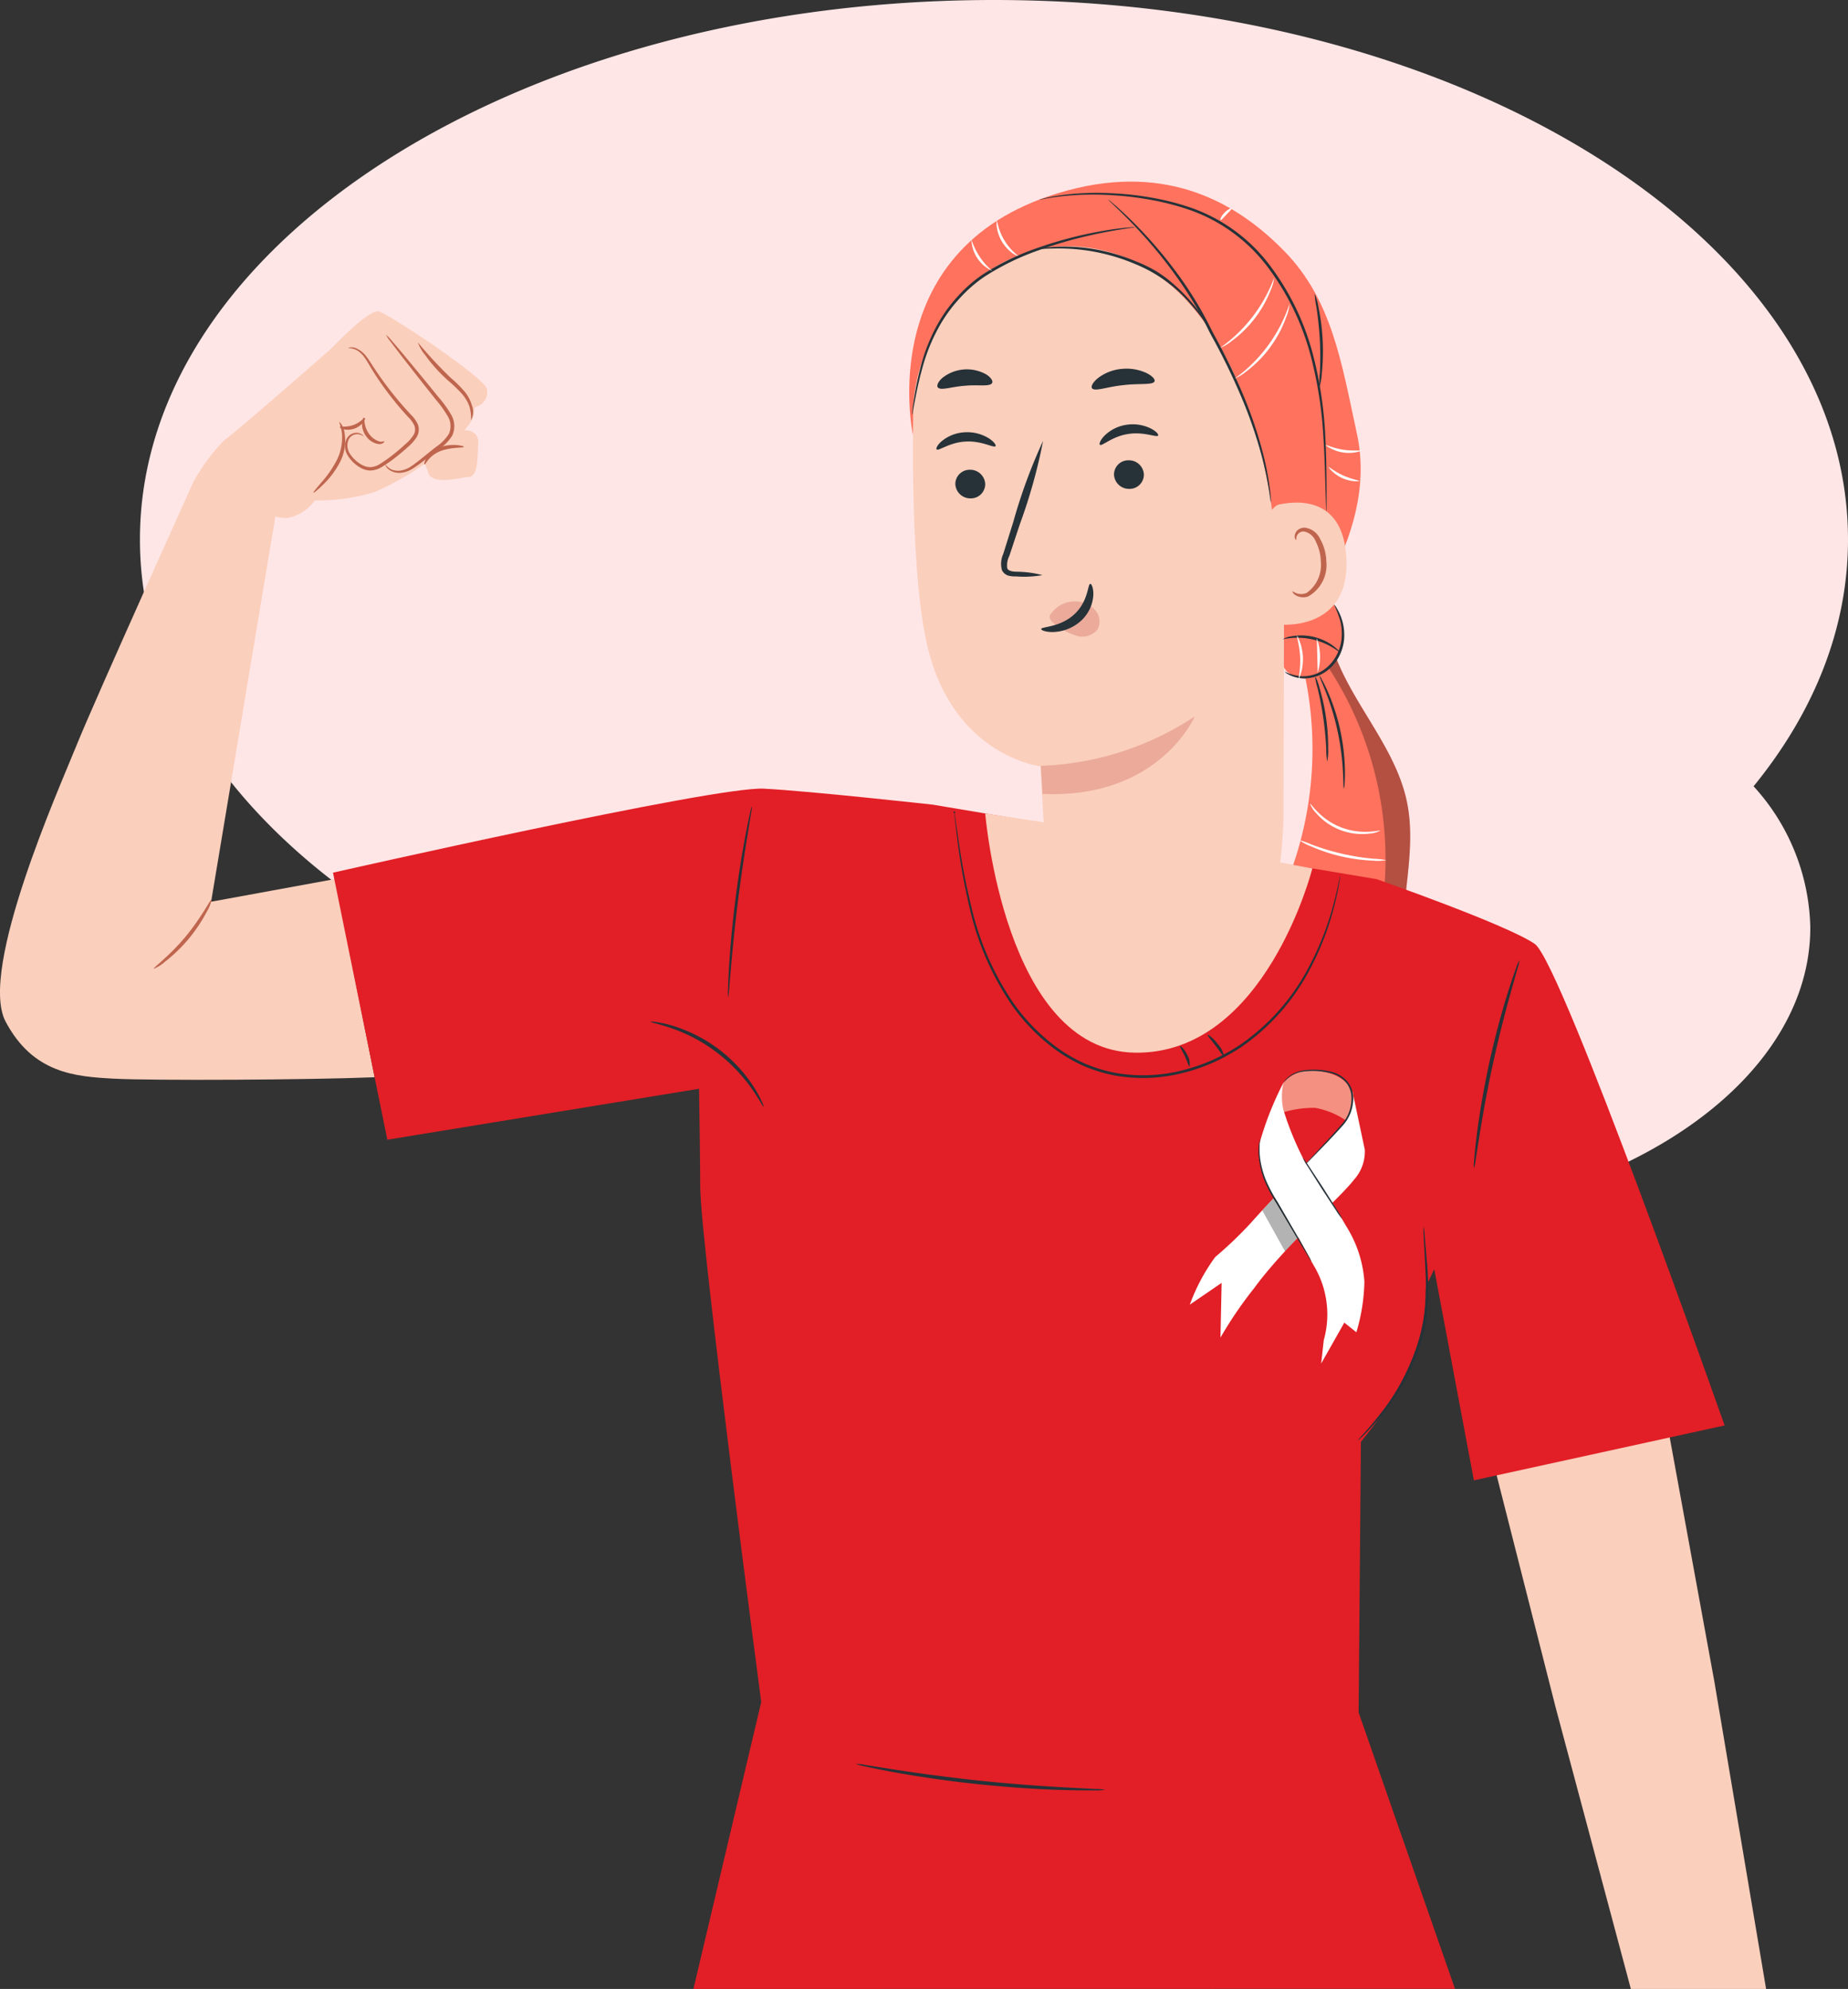<svg xmlns="http://www.w3.org/2000/svg" width="132.307" height="142.36" viewBox="0 0 132.307 142.36">
  <rect x="0" y="0" width="132.307" height="142.36" fill="#333333" stroke="none"/>
  <g id="ican-cancer-insurance" transform="translate(-172 -3284)">
    <path id="Fill_1" data-name="Fill 1" d="M122.288,38.612C122.288,17.287,94.913,0,61.144,0S0,17.287,0,38.612c0,20.474,25.234,37.226,57.133,38.53,5.835,6.243,16.6,10.432,28.91,10.432,18.527,0,33.546-9.485,33.546-21.184a15.437,15.437,0,0,0-4.061-10.112c4.321-5.294,6.76-11.3,6.76-17.666" transform="translate(182.019 3284)" fill="#ffe6e6"/>
    <g id="Group_5217" data-name="Group 5217" transform="translate(125.687 3177.117)">
      <g id="Group_5083" data-name="Group 5083" transform="translate(111.408 119.881)">
        <g id="Group_4957" data-name="Group 4957" transform="translate(28.652 31.616)">
          <g id="Group_4956" data-name="Group 4956">
            <path id="Path_21085" data-name="Path 21085" d="M299.693,224.276c.193-2.825.837-5.686.255-8.457-.964-4.59-5.12-8.1-5.72-12.754l-1.257,3.348a41.229,41.229,0,0,1,2.225,12.352c0,3.432-.655,6.834-.728,10.265s.511,7.048,2.652,9.73q.546-2.5,1.093-5l3.966,3.662A26.629,26.629,0,0,1,299.693,224.276Z" transform="translate(-292.971 -203.065)" fill="#ff725e"/>
          </g>
        </g>
        <g id="Group_4960" data-name="Group 4960" transform="translate(28.652 31.616)" opacity="0.3">
          <g id="Group_4959" data-name="Group 4959">
            <g id="Group_4958" data-name="Group 4958">
              <path id="Path_21086" data-name="Path 21086" d="M299.693,224.276c.193-2.825.837-5.686.255-8.457-.964-4.59-5.12-8.1-5.72-12.754l-1.257,3.348a41.229,41.229,0,0,1,2.225,12.352c0,3.432-.655,6.834-.728,10.265s.511,7.048,2.652,9.73q.546-2.5,1.093-5l3.966,3.662A26.629,26.629,0,0,1,299.693,224.276Z" transform="translate(-292.971 -203.065)"/>
            </g>
          </g>
        </g>
        <g id="Group_4962" data-name="Group 4962" transform="translate(24.809 33.305)">
          <g id="Group_4961" data-name="Group 4961">
            <path id="Path_21087" data-name="Path 21087" d="M291.539,232.5c-.132-3.071.521-6.121.605-9.194a25.063,25.063,0,0,0-5.126-15.8l-.754,1.538a25.643,25.643,0,0,1-.438,13.181c-.935,3.081-2.46,6.01-2.858,9.205-.5,4.029.834,8.035,2.15,11.876.33.96.944,2.118,1.955,2.02a2.287,2.287,0,0,0,.93-.387l7.349-4.434C292.774,238.836,291.67,235.57,291.539,232.5Z" transform="translate(-282.859 -207.509)" fill="#ff725e"/>
          </g>
        </g>
        <g id="Group_4965" data-name="Group 4965" transform="translate(29.041 35.363)">
          <g id="Group_4964" data-name="Group 4964">
            <g id="Group_4963" data-name="Group 4963">
              <path id="Path_21088" data-name="Path 21088" d="M294.874,219.074a5.341,5.341,0,0,1-.066-.913c-.028-.562-.085-1.337-.206-2.185s-.283-1.609-.413-2.157a5.314,5.314,0,0,1-.192-.895,3.51,3.51,0,0,1,.326.859,14.96,14.96,0,0,1,.624,4.375A3.5,3.5,0,0,1,294.874,219.074Z" transform="translate(-293.993 -212.925)" fill="#263238"/>
            </g>
          </g>
        </g>
        <g id="Group_4968" data-name="Group 4968" transform="translate(29.367 35.368)">
          <g id="Group_4967" data-name="Group 4967">
            <g id="Group_4966" data-name="Group 4966">
              <path id="Path_21089" data-name="Path 21089" d="M296.6,221.02c-.032,0-.024-.469-.065-1.222a18.178,18.178,0,0,0-1.238-5.721c-.274-.7-.474-1.125-.446-1.139a1.066,1.066,0,0,1,.179.279c.105.185.242.46.4.807a14.8,14.8,0,0,1,1.249,5.77c0,.38-.008.687-.027.9A1.066,1.066,0,0,1,296.6,221.02Z" transform="translate(-294.85 -212.938)" fill="#263238"/>
            </g>
          </g>
        </g>
        <g id="Group_4970" data-name="Group 4970" transform="translate(26.023 29.42)">
          <g id="Group_4969" data-name="Group 4969">
            <path id="Path_21090" data-name="Path 21090" d="M290.526,198.284a2.264,2.264,0,0,0-1.9-.993,2.566,2.566,0,0,0-2.053,1.55,7.162,7.162,0,0,0-.526,2.633l1.009,1.453a2.219,2.219,0,0,0,2.753.076,3.376,3.376,0,0,0,1.267-2.6A3.41,3.41,0,0,0,290.526,198.284Z" transform="translate(-286.052 -197.289)" fill="#ff725e"/>
          </g>
        </g>
        <g id="Group_4972" data-name="Group 4972" transform="translate(0 0)">
          <g id="Group_4971" data-name="Group 4971">
            <path id="Path_21091" data-name="Path 21091" d="M217.852,137.994s-3-13.672,11.048-17.474c7.237-1.959,12.195.9,15.572,4.373s4.06,7.916,5.178,13.1c1.646,7.638-5.178,14.954-5.178,14.954Z" transform="translate(-217.584 -119.881)" fill="#ff725e"/>
          </g>
        </g>
        <g id="Group_4976" data-name="Group 4976" transform="translate(0.268 4.225)">
          <g id="Group_4975" data-name="Group 4975">
            <g id="Group_4974" data-name="Group 4974">
              <g id="Group_4973" data-name="Group 4973">
                <path id="Path_21092" data-name="Path 21092" d="M228.867,131.306,231.62,131l10.517,4.238a2.936,2.936,0,0,1,2.772,2.842l-.092,34.264s-.135,6.042-1.539,7.894l-.841,1.106c-3.368,4.446-11.247,3.218-13.914-1.681a3.73,3.73,0,0,1-.372-.886,6.9,6.9,0,0,1-.157-.766,24.581,24.581,0,0,1-.331-5.147c-.187-3.027-.249-4.269-.25-4.24,0,0-6.441-.74-8.182-9.008-.866-4.112-1-10.918-.927-16.491C218.37,138.109,222.673,131.3,228.867,131.306Z" transform="translate(-218.288 -130.999)" fill="#facfbc"/>
              </g>
            </g>
          </g>
        </g>
        <g id="Group_4980" data-name="Group 4980" transform="translate(3.302 20.626)">
          <g id="Group_4979" data-name="Group 4979">
            <g id="Group_4978" data-name="Group 4978">
              <g id="Group_4977" data-name="Group 4977">
                <path id="Path_21093" data-name="Path 21093" d="M226.272,175.17a1.071,1.071,0,0,0,1.085,1.027,1.024,1.024,0,0,0,1.054-1.019,1.071,1.071,0,0,0-1.084-1.027A1.024,1.024,0,0,0,226.272,175.17Z" transform="translate(-226.272 -174.151)" fill="#263238"/>
              </g>
            </g>
          </g>
        </g>
        <g id="Group_4984" data-name="Group 4984" transform="translate(14.662 19.947)">
          <g id="Group_4983" data-name="Group 4983">
            <g id="Group_4982" data-name="Group 4982">
              <g id="Group_4981" data-name="Group 4981">
                <path id="Path_21094" data-name="Path 21094" d="M256.16,173.383a1.07,1.07,0,0,0,1.085,1.027,1.023,1.023,0,0,0,1.054-1.019,1.07,1.07,0,0,0-1.083-1.027A1.024,1.024,0,0,0,256.16,173.383Z" transform="translate(-256.16 -172.364)" fill="#263238"/>
              </g>
            </g>
          </g>
        </g>
        <g id="Group_4988" data-name="Group 4988" transform="translate(1.948 17.933)">
          <g id="Group_4987" data-name="Group 4987">
            <g id="Group_4986" data-name="Group 4986">
              <g id="Group_4985" data-name="Group 4985">
                <path id="Path_21095" data-name="Path 21095" d="M222.73,168.3c.139.133.919-.507,2.07-.562,1.148-.071,2.022.479,2.14.331.058-.065-.09-.31-.47-.559a2.941,2.941,0,0,0-1.722-.437,2.821,2.821,0,0,0-1.639.621C222.769,167.978,222.662,168.236,222.73,168.3Z" transform="translate(-222.71 -167.064)" fill="#263238"/>
              </g>
            </g>
          </g>
        </g>
        <g id="Group_4992" data-name="Group 4992" transform="translate(13.632 17.374)">
          <g id="Group_4991" data-name="Group 4991">
            <g id="Group_4990" data-name="Group 4990">
              <g id="Group_4989" data-name="Group 4989">
                <path id="Path_21096" data-name="Path 21096" d="M253.477,167.059c.153.117.864-.6,2-.772,1.135-.189,2.06.268,2.162.11.051-.071-.12-.3-.526-.508a2.935,2.935,0,0,0-1.757-.259,2.821,2.821,0,0,0-1.566.786C253.484,166.739,253.4,167.007,253.477,167.059Z" transform="translate(-253.451 -165.594)" fill="#263238"/>
              </g>
            </g>
          </g>
        </g>
        <g id="Group_4996" data-name="Group 4996" transform="translate(6.564 18.557)">
          <g id="Group_4995" data-name="Group 4995">
            <g id="Group_4994" data-name="Group 4994">
              <g id="Group_4993" data-name="Group 4993">
                <path id="Path_21097" data-name="Path 21097" d="M237.829,178.317a7.643,7.643,0,0,0-1.885-.243c-.295-.016-.576-.06-.635-.258a1.5,1.5,0,0,1,.152-.88l.756-2.28a38.5,38.5,0,0,0,1.658-5.947,38.528,38.528,0,0,0-2.132,5.8c-.251.8-.491,1.562-.719,2.291a1.7,1.7,0,0,0-.094,1.16.738.738,0,0,0,.5.405,1.971,1.971,0,0,0,.5.044A7.467,7.467,0,0,0,237.829,178.317Z" transform="translate(-234.855 -168.708)" fill="#263238"/>
              </g>
            </g>
          </g>
        </g>
        <g id="Group_5000" data-name="Group 5000" transform="translate(9.426 38.281)">
          <g id="Group_4999" data-name="Group 4999">
            <g id="Group_4998" data-name="Group 4998">
              <g id="Group_4997" data-name="Group 4997">
                <path id="Path_21098" data-name="Path 21098" d="M242.384,224.139A21.231,21.231,0,0,0,253.4,220.6s-2.517,5.91-10.9,5.548Z" transform="translate(-242.384 -220.602)" fill="#ebaa9a"/>
              </g>
            </g>
          </g>
        </g>
        <g id="Group_5004" data-name="Group 5004" transform="translate(10.06 30.048)">
          <g id="Group_5003" data-name="Group 5003">
            <g id="Group_5002" data-name="Group 5002">
              <g id="Group_5001" data-name="Group 5001">
                <path id="Path_21099" data-name="Path 21099" d="M244.155,199.808a2.075,2.075,0,0,1,1.819-.863,1.9,1.9,0,0,1,1.342.635,1.2,1.2,0,0,1,.16,1.366,1.392,1.392,0,0,1-1.489.457,4.363,4.363,0,0,1-1.514-.8,1.271,1.271,0,0,1-.345-.324.385.385,0,0,1-.02-.428" transform="translate(-244.052 -198.941)" fill="#ebaa9a"/>
              </g>
            </g>
          </g>
        </g>
        <g id="Group_5008" data-name="Group 5008" transform="translate(9.45 28.793)">
          <g id="Group_5007" data-name="Group 5007">
            <g id="Group_5006" data-name="Group 5006">
              <g id="Group_5005" data-name="Group 5005">
                <path id="Path_21100" data-name="Path 21100" d="M245.96,195.638c-.188,0-.127,1.247-1.152,2.187s-2.36.869-2.361,1.044c-.014.079.309.228.871.215a3.113,3.113,0,0,0,1.974-.8,2.71,2.71,0,0,0,.886-1.83C246.2,195.929,246.045,195.627,245.96,195.638Z" transform="translate(-242.447 -195.638)" fill="#263238"/>
              </g>
            </g>
          </g>
        </g>
        <g id="Group_5012" data-name="Group 5012" transform="translate(13.062 13.388)">
          <g id="Group_5011" data-name="Group 5011">
            <g id="Group_5010" data-name="Group 5010">
              <g id="Group_5009" data-name="Group 5009">
                <path id="Path_21101" data-name="Path 21101" d="M251.971,156.5c.169.281,1.089-.1,2.249-.213,1.157-.144,2.156.019,2.238-.29.035-.147-.193-.394-.631-.6a3.422,3.422,0,0,0-1.777-.266,3.243,3.243,0,0,0-1.642.649C252.043,156.073,251.895,156.363,251.971,156.5Z" transform="translate(-251.951 -155.107)" fill="#263238"/>
              </g>
            </g>
          </g>
        </g>
        <g id="Group_5016" data-name="Group 5016" transform="translate(2.014 13.438)">
          <g id="Group_5015" data-name="Group 5015">
            <g id="Group_5014" data-name="Group 5014">
              <g id="Group_5013" data-name="Group 5013">
                <path id="Path_21102" data-name="Path 21102" d="M222.919,156.534c.215.251.994-.06,1.946-.12.95-.094,1.768.087,1.94-.195.075-.137-.065-.392-.43-.622a2.824,2.824,0,0,0-3.131.254C222.92,156.137,222.824,156.411,222.919,156.534Z" transform="translate(-222.884 -155.239)" fill="#263238"/>
              </g>
            </g>
          </g>
        </g>
        <g id="Group_5018" data-name="Group 5018" transform="translate(0.268 1.538)">
          <g id="Group_5017" data-name="Group 5017">
            <path id="Path_21103" data-name="Path 21103" d="M244.049,146.355s-.934-10.066-6.406-15.709c-4.248-4.381-11.164-5.223-15.932-.132a17.3,17.3,0,0,0-3.422,6.706s.793-11.844,11.347-13.144c9.959-1.227,15.047,5.383,16.67,10.181,1.581,4.677,1.188,12.1,1.188,12.1Z" transform="translate(-218.289 -123.927)" fill="#ff725e"/>
          </g>
        </g>
        <g id="Group_5021" data-name="Group 5021" transform="translate(9.315 0.804)">
          <g id="Group_5020" data-name="Group 5020">
            <g id="Group_5019" data-name="Group 5019">
              <path id="Path_21104" data-name="Path 21104" d="M262.643,144.8a.335.335,0,0,1-.011-.094l-.014-.276-.034-1.06c-.029-.921-.048-2.254-.153-3.895a29.191,29.191,0,0,0-.878-5.691,18.33,18.33,0,0,0-3-6.326,11.947,11.947,0,0,0-5.528-4.176,18.323,18.323,0,0,0-2.971-.785,21.853,21.853,0,0,0-2.663-.323,20.9,20.9,0,0,0-3.883.092c-.455.061-.808.113-1.045.163l-.272.047a.339.339,0,0,1-.094.01.327.327,0,0,1,.09-.029l.268-.067c.235-.063.587-.128,1.043-.2a19.567,19.567,0,0,1,3.9-.155,21.389,21.389,0,0,1,2.684.3,18.23,18.23,0,0,1,3,.775,12.055,12.055,0,0,1,5.624,4.228,18.3,18.3,0,0,1,3.021,6.4,28.455,28.455,0,0,1,.841,5.73c.087,1.647.085,2.981.09,3.9,0,.448,0,.8,0,1.061l-.005.276A.331.331,0,0,1,262.643,144.8Z" transform="translate(-242.093 -121.998)" fill="#263238"/>
            </g>
          </g>
        </g>
        <g id="Group_5024" data-name="Group 5024" transform="translate(14.244 1.289)">
          <g id="Group_5023" data-name="Group 5023">
            <g id="Group_5022" data-name="Group 5022">
              <path id="Path_21105" data-name="Path 21105" d="M266.719,144.958a1.246,1.246,0,0,1-.049-.251c-.028-.165-.054-.41-.111-.722a24.676,24.676,0,0,0-.577-2.62,32.516,32.516,0,0,0-1.3-3.757,46.239,46.239,0,0,0-2.115-4.392c-.214-.378-.4-.763-.588-1.142s-.392-.737-.6-1.087c-.412-.7-.836-1.364-1.267-1.977a34.015,34.015,0,0,0-2.477-3.113c-.758-.843-1.407-1.493-1.865-1.932l-.528-.506a1.21,1.21,0,0,1-.177-.185,1.245,1.245,0,0,1,.2.155c.128.108.32.264.554.48.475.423,1.142,1.059,1.916,1.894a31.8,31.8,0,0,1,2.523,3.1c.438.613.868,1.278,1.285,1.984.209.353.408.72.606,1.095s.376.764.589,1.14a43.748,43.748,0,0,1,2.109,4.415,30.5,30.5,0,0,1,1.271,3.79,20.865,20.865,0,0,1,.517,2.645c.046.315.06.563.075.729A1.228,1.228,0,0,1,266.719,144.958Z" transform="translate(-255.061 -123.273)" fill="#263238"/>
            </g>
          </g>
        </g>
        <g id="Group_5027" data-name="Group 5027" transform="translate(0.192 3.256)">
          <g id="Group_5026" data-name="Group 5026">
            <g id="Group_5025" data-name="Group 5025">
              <path id="Path_21106" data-name="Path 21106" d="M234.058,128.453a1.081,1.081,0,0,1-.231.046c-.152.026-.377.049-.664.1-.576.087-1.407.234-2.421.465a30.888,30.888,0,0,0-3.507,1.02,18.2,18.2,0,0,0-4,1.948,9.994,9.994,0,0,0-1.725,1.515,10.548,10.548,0,0,0-1.29,1.711,13.081,13.081,0,0,0-1.4,3.348c-.278,1-.431,1.832-.541,2.4l-.125.659a1.047,1.047,0,0,1-.056.228,1.076,1.076,0,0,1,.017-.234c.019-.152.044-.378.089-.666a22.685,22.685,0,0,1,.482-2.428,12.806,12.806,0,0,1,1.382-3.405,10.546,10.546,0,0,1,1.3-1.747,10.029,10.029,0,0,1,1.756-1.548,17.855,17.855,0,0,1,4.052-1.957,28.726,28.726,0,0,1,3.538-.985c1.024-.214,1.861-.341,2.442-.4.29-.038.517-.049.67-.062A1.04,1.04,0,0,1,234.058,128.453Z" transform="translate(-218.089 -128.449)" fill="#263238"/>
            </g>
          </g>
        </g>
        <g id="Group_5030" data-name="Group 5030" transform="translate(9.157 4.654)">
          <g id="Group_5029" data-name="Group 5029">
            <g id="Group_5028" data-name="Group 5028">
              <path id="Path_21107" data-name="Path 21107" d="M254,138a5.355,5.355,0,0,1-.317-.469,12.738,12.738,0,0,0-.947-1.209,10.324,10.324,0,0,0-4.038-2.949,14.075,14.075,0,0,0-4.912-1.106c-.648-.025-1.174,0-1.538.011a3.171,3.171,0,0,1-.567.013,3.057,3.057,0,0,1,.561-.09,13.994,13.994,0,0,1,1.547-.074,12.718,12.718,0,0,1,2.29.237,14.143,14.143,0,0,1,2.695.826,10.692,10.692,0,0,1,1.322.63,8.53,8.53,0,0,1,1.115.788,12.572,12.572,0,0,1,1.631,1.624,9.973,9.973,0,0,1,.906,1.258,4.024,4.024,0,0,1,.2.372C253.985,137.948,254,138,254,138Z" transform="translate(-241.678 -132.126)" fill="#263238"/>
            </g>
          </g>
        </g>
        <g id="Group_5033" data-name="Group 5033" transform="translate(29.023 8.022)">
          <g id="Group_5032" data-name="Group 5032">
            <g id="Group_5031" data-name="Group 5031">
              <path id="Path_21108" data-name="Path 21108" d="M293.952,140.988a4,4,0,0,1,.269.953,15.589,15.589,0,0,1,.241,4.761,3.978,3.978,0,0,1-.172.975,6.422,6.422,0,0,1,.032-.986c.031-.607.05-1.445,0-2.369s-.151-1.756-.243-2.356A6.4,6.4,0,0,1,293.952,140.988Z" transform="translate(-293.946 -140.988)" fill="#263238"/>
            </g>
          </g>
        </g>
        <g id="Group_5038" data-name="Group 5038" transform="translate(25.257 22.974)">
          <g id="Group_5037" data-name="Group 5037">
            <g id="Group_5036" data-name="Group 5036">
              <g id="Group_5035" data-name="Group 5035">
                <g id="Group_5034" data-name="Group 5034">
                  <path id="Path_21109" data-name="Path 21109" d="M284.039,182.709c-.03-.621.615-2.12,1.223-2.246,1.624-.337,4.581-.354,4.817,3.8.322,5.681-5.447,4.832-5.467,4.67C284.6,188.808,284.142,184.853,284.039,182.709Z" transform="translate(-284.038 -180.328)" fill="#facfbc"/>
                </g>
              </g>
            </g>
          </g>
        </g>
        <g id="Group_5043" data-name="Group 5043" transform="translate(27.44 24.774)">
          <g id="Group_5042" data-name="Group 5042">
            <g id="Group_5041" data-name="Group 5041">
              <g id="Group_5040" data-name="Group 5040">
                <g id="Group_5039" data-name="Group 5039">
                  <path id="Path_21110" data-name="Path 21110" d="M289.786,189.62c.024-.02.1.063.274.131a.99.99,0,0,0,.741-.027,2.452,2.452,0,0,0,1.008-2.261,3.271,3.271,0,0,0-.357-1.4,1.145,1.145,0,0,0-.788-.717.5.5,0,0,0-.569.3c-.067.163-.025.275-.054.286s-.127-.088-.095-.325a.632.632,0,0,1,.2-.369.749.749,0,0,1,.539-.176,1.393,1.393,0,0,1,1.084.822,3.362,3.362,0,0,1,.433,1.564,2.573,2.573,0,0,1-1.3,2.535,1.063,1.063,0,0,1-.914-.1C289.8,189.757,289.766,189.631,289.786,189.62Z" transform="translate(-289.781 -185.063)" fill="#bf654e"/>
                </g>
              </g>
            </g>
          </g>
        </g>
        <g id="Group_5046" data-name="Group 5046" transform="translate(26.876 30.271)">
          <g id="Group_5045" data-name="Group 5045">
            <g id="Group_5044" data-name="Group 5044">
              <path id="Path_21111" data-name="Path 21111" d="M291.833,199.526a.884.884,0,0,1,.2.265,3.726,3.726,0,0,1,.526,2.164,3.277,3.277,0,0,1-.53,1.567,2.9,2.9,0,0,1-1.26,1.074,2.7,2.7,0,0,1-1.337.2,2.333,2.333,0,0,1-.868-.269.779.779,0,0,1-.267-.2,3.362,3.362,0,0,0,1.147.328,2.683,2.683,0,0,0,1.252-.227,2.8,2.8,0,0,0,1.168-1.017,3.213,3.213,0,0,0,.514-1.472,3.814,3.814,0,0,0-.11-1.285A9.26,9.26,0,0,0,291.833,199.526Z" transform="translate(-288.296 -199.526)" fill="#263238"/>
            </g>
          </g>
        </g>
        <g id="Group_5049" data-name="Group 5049" transform="translate(26.74 32.483)">
          <g id="Group_5048" data-name="Group 5048">
            <g id="Group_5047" data-name="Group 5047">
              <path id="Path_21112" data-name="Path 21112" d="M292.051,206.589a4.9,4.9,0,0,0-4.112-.962,1.47,1.47,0,0,1,.621-.216,3.89,3.89,0,0,1,3.03.708C291.914,206.37,292.067,206.574,292.051,206.589Z" transform="translate(-287.938 -205.347)" fill="#263238"/>
            </g>
          </g>
        </g>
        <g id="Group_5052" data-name="Group 5052" transform="translate(28.581 33.064)">
          <g id="Group_5051" data-name="Group 5051">
            <g id="Group_5050" data-name="Group 5050">
              <path id="Path_21113" data-name="Path 21113" d="M292.782,206.876" transform="translate(-292.782 -206.876)" fill="none" stroke="#4e585d" stroke-miterlimit="10" stroke-width="1"/>
            </g>
          </g>
        </g>
        <g id="Group_5055" data-name="Group 5055" transform="translate(23.307 8.743)">
          <g id="Group_5054" data-name="Group 5054">
            <g id="Group_5053" data-name="Group 5053">
              <path id="Path_21114" data-name="Path 21114" d="M282.828,142.884a3.338,3.338,0,0,1-.243.97,8.447,8.447,0,0,1-2.826,3.856,3.353,3.353,0,0,1-.851.524,10.748,10.748,0,0,0,3.921-5.35Z" transform="translate(-278.906 -142.884)" fill="#fff"/>
            </g>
          </g>
        </g>
        <g id="Group_5058" data-name="Group 5058" transform="translate(22.259 6.859)">
          <g id="Group_5057" data-name="Group 5057">
            <g id="Group_5056" data-name="Group 5056">
              <path id="Path_21115" data-name="Path 21115" d="M280.024,137.927a3.149,3.149,0,0,1-.259.922,8.263,8.263,0,0,1-2.79,3.633,3.149,3.149,0,0,1-.824.488,10.716,10.716,0,0,0,3.874-5.043Z" transform="translate(-276.149 -137.927)" fill="#fff"/>
            </g>
          </g>
        </g>
        <g id="Group_5061" data-name="Group 5061" transform="translate(6.259 2.799)">
          <g id="Group_5060" data-name="Group 5060">
            <g id="Group_5059" data-name="Group 5059">
              <path id="Path_21116" data-name="Path 21116" d="M235.6,129.768c-.011.021-.179-.037-.413-.2a2.787,2.787,0,0,1-1.121-1.863c-.035-.284-.008-.459.016-.459a4.1,4.1,0,0,0,1.518,2.523Z" transform="translate(-234.053 -127.246)" fill="#fff"/>
            </g>
          </g>
        </g>
        <g id="Group_5064" data-name="Group 5064" transform="translate(4.435 4.138)">
          <g id="Group_5063" data-name="Group 5063">
            <g id="Group_5062" data-name="Group 5062">
              <path id="Path_21117" data-name="Path 21117" d="M230.762,133.021a2.545,2.545,0,0,1-1.489-2.253,4.892,4.892,0,0,0,1.489,2.253Z" transform="translate(-229.254 -130.768)" fill="#fff"/>
            </g>
          </g>
        </g>
        <g id="Group_5067" data-name="Group 5067" transform="translate(22.273 1.918)">
          <g id="Group_5066" data-name="Group 5066">
            <g id="Group_5065" data-name="Group 5065">
              <path id="Path_21118" data-name="Path 21118" d="M276.984,124.937c.03.047-.155.219-.364.44s-.374.413-.422.385.049-.282.279-.522S276.955,124.891,276.984,124.937Z" transform="translate(-276.186 -124.927)" fill="#fff"/>
            </g>
          </g>
        </g>
        <g id="Group_5070" data-name="Group 5070" transform="translate(30.012 20.434)">
          <g id="Group_5069" data-name="Group 5069">
            <g id="Group_5068" data-name="Group 5068">
              <path id="Path_21119" data-name="Path 21119" d="M298.767,174.659a2.587,2.587,0,0,1-2.215-1.009c.041-.043.453.327,1.064.6S298.773,174.6,298.767,174.659Z" transform="translate(-296.549 -173.646)" fill="#fff"/>
            </g>
          </g>
        </g>
        <g id="Group_5073" data-name="Group 5073" transform="translate(29.813 18.862)">
          <g id="Group_5072" data-name="Group 5072">
            <g id="Group_5071" data-name="Group 5071">
              <path id="Path_21120" data-name="Path 21120" d="M298.587,169.916a2.783,2.783,0,0,1-2.56-.4c.028-.052.555.215,1.261.321S298.577,169.857,298.587,169.916Z" transform="translate(-296.026 -169.508)" fill="#fff"/>
            </g>
          </g>
        </g>
        <g id="Group_5076" data-name="Group 5076" transform="translate(27.765 32.508)">
          <g id="Group_5075" data-name="Group 5075">
            <g id="Group_5074" data-name="Group 5074">
              <path id="Path_21121" data-name="Path 21121" d="M290.779,208.484c-.058-.016.123-.694.082-1.542s-.271-1.509-.214-1.529a3.587,3.587,0,0,1,.133,3.071Z" transform="translate(-290.637 -205.412)" fill="#fff"/>
            </g>
          </g>
        </g>
        <g id="Group_5079" data-name="Group 5079" transform="translate(29.161 32.68)">
          <g id="Group_5078" data-name="Group 5078">
            <g id="Group_5077" data-name="Group 5077">
              <path id="Path_21122" data-name="Path 21122" d="M294.393,208.351a515.217,515.217,0,0,0-.063-2.485,3.978,3.978,0,0,1,.063,2.485Z" transform="translate(-294.31 -205.865)" fill="#fff"/>
            </g>
          </g>
        </g>
        <g id="Group_5082" data-name="Group 5082" transform="translate(28.693 44.52)">
          <g id="Group_5081" data-name="Group 5081">
            <g id="Group_5080" data-name="Group 5080">
              <path id="Path_21123" data-name="Path 21123" d="M298.113,238.956a2.055,2.055,0,0,1-.826.214,4.356,4.356,0,0,1-3.738-1.438,2.053,2.053,0,0,1-.47-.713c.027-.018.206.253.572.616a4.741,4.741,0,0,0,3.626,1.395C297.79,239.006,298.1,238.924,298.113,238.956Z" transform="translate(-293.077 -237.018)" fill="#fff"/>
            </g>
          </g>
        </g>
      </g>
      <g id="Group_5085" data-name="Group 5085" transform="translate(150.888 198.482)">
        <g id="Group_5084" data-name="Group 5084">
          <path id="Path_21124" data-name="Path 21124" d="M321.459,330.543l6.8,26.752,5.386,20.152h9.682l-3.7-21.981-5.264-28.779Z" transform="translate(-321.459 -326.687)" fill="#facfbc"/>
        </g>
      </g>
      <g id="Group_5132" data-name="Group 5132" transform="translate(46.313 129.17)">
        <g id="Group_5087" data-name="Group 5087" transform="translate(0 12.098)">
          <g id="Group_5086" data-name="Group 5086">
            <path id="Path_21125" data-name="Path 21125" d="M70.295,204.686l-8.867,1.623,4.767-28.569-5.986-1.587s-7.135,15.77-8.461,19.07c-1.149,2.858-7,15.947-5.036,19.662s4.99,3.938,7.724,4.087,14.09.091,18.7-.1Z" transform="translate(-46.313 -176.153)" fill="#facfbc"/>
          </g>
        </g>
        <g id="Group_5092" data-name="Group 5092" transform="translate(13.85 0)">
          <g id="Group_5091" data-name="Group 5091">
            <g id="Group_5090" data-name="Group 5090">
              <g id="Group_5089" data-name="Group 5089">
                <g id="Group_5088" data-name="Group 5088">
                  <path id="Path_21126" data-name="Path 21126" d="M82.754,156.536a13.244,13.244,0,0,1,2.195-2.982C85.787,152.978,92.6,147,92.6,147s2.673-2.831,3.407-2.674,7.707,4.823,7.759,5.557a1.094,1.094,0,0,1-.734,1.258c-.419.1.21.577-.891,1.677,0,0,1.048-.052,1,.944s0,2.359-.681,2.412-2.831.681-2.936-.472l-.21-.472a20.627,20.627,0,0,1-3.512,1.992,13.6,13.6,0,0,1-4.351.629,3.107,3.107,0,0,1-1.992,1.258C88.2,159.269,82.754,156.536,82.754,156.536Z" transform="translate(-82.754 -144.321)" fill="#facfbc"/>
                </g>
              </g>
            </g>
          </g>
        </g>
        <g id="Group_5097" data-name="Group 5097" transform="translate(22.431 7.909)">
          <g id="Group_5096" data-name="Group 5096">
            <g id="Group_5095" data-name="Group 5095">
              <g id="Group_5094" data-name="Group 5094">
                <g id="Group_5093" data-name="Group 5093">
                  <path id="Path_21127" data-name="Path 21127" d="M107.2,165.131a1.33,1.33,0,0,1,.366.788,3.333,3.333,0,0,1-.314,2.071A6.212,6.212,0,0,1,106,169.655c-.38.369-.638.571-.663.546s.183-.279.523-.677a8.148,8.148,0,0,0,1.152-1.652,3.589,3.589,0,0,0,.368-1.924C107.321,165.441,107.159,165.152,107.2,165.131Z" transform="translate(-105.331 -165.13)" fill="#bf654e"/>
                </g>
              </g>
            </g>
          </g>
        </g>
        <g id="Group_5102" data-name="Group 5102" transform="translate(25.915 7.603)">
          <g id="Group_5101" data-name="Group 5101">
            <g id="Group_5100" data-name="Group 5100">
              <g id="Group_5099" data-name="Group 5099">
                <g id="Group_5098" data-name="Group 5098">
                  <path id="Path_21128" data-name="Path 21128" d="M116.091,166.017c.013.01.005.058-.057.114a.468.468,0,0,1-.323.09,1.3,1.3,0,0,1-.887-.524,1.517,1.517,0,0,1-.325-.969c.016-.267.1-.412.133-.4s.025.163.058.393a1.786,1.786,0,0,0,.347.812,1.422,1.422,0,0,0,.7.5C115.95,166.091,116.061,165.995,116.091,166.017Z" transform="translate(-114.497 -164.326)" fill="#bf654e"/>
                </g>
              </g>
            </g>
          </g>
        </g>
        <g id="Group_5107" data-name="Group 5107" transform="translate(24.699 2.578)">
          <g id="Group_5106" data-name="Group 5106">
            <g id="Group_5105" data-name="Group 5105">
              <g id="Group_5104" data-name="Group 5104">
                <g id="Group_5103" data-name="Group 5103">
                  <path id="Path_21129" data-name="Path 21129" d="M111.495,151.15a.785.785,0,0,1,.667.053,1.706,1.706,0,0,1,.624.5c.2.241.374.543.585.858a25.173,25.173,0,0,0,1.584,2.149c.319.388.666.784,1.039,1.184a2.4,2.4,0,0,1,.517.715,1.039,1.039,0,0,1-.1.944,3.1,3.1,0,0,1-.6.672q-.318.29-.641.552a10.246,10.246,0,0,1-1.311.93,1.6,1.6,0,0,1-.762.209,1.483,1.483,0,0,1-.715-.214,2.523,2.523,0,0,1-.917-.909,1.229,1.229,0,0,1-.082-1.067.789.789,0,0,1,.632-.5.678.678,0,0,1,.5.116c.094.073.119.133.113.136a.72.72,0,0,0-.592-.149.678.678,0,0,0-.509.451,1.076,1.076,0,0,0,.109.917,2.373,2.373,0,0,0,.86.807,1.266,1.266,0,0,0,.607.171,1.364,1.364,0,0,0,.643-.192,10.536,10.536,0,0,0,1.261-.916c.211-.173.42-.355.627-.545a2.907,2.907,0,0,0,.548-.612.767.767,0,0,0,.083-.707,2.19,2.19,0,0,0-.461-.633c-.375-.406-.723-.811-1.039-1.208a21.777,21.777,0,0,1-1.551-2.2c-.2-.327-.364-.632-.542-.867a1.675,1.675,0,0,0-.551-.5A1.408,1.408,0,0,0,111.495,151.15Z" transform="translate(-111.297 -151.105)" fill="#bf654e"/>
                </g>
              </g>
            </g>
          </g>
        </g>
        <g id="Group_5112" data-name="Group 5112" transform="translate(24.326 7.631)">
          <g id="Group_5111" data-name="Group 5111">
            <g id="Group_5110" data-name="Group 5110">
              <g id="Group_5109" data-name="Group 5109">
                <g id="Group_5108" data-name="Group 5108">
                  <path id="Path_21130" data-name="Path 21130" d="M112.119,164.4c.03.016,0,.141-.115.3a1.418,1.418,0,0,1-1.4.51c-.2-.048-.3-.127-.284-.159.025-.073.468.039.965-.15C111.785,164.732,112.053,164.362,112.119,164.4Z" transform="translate(-110.316 -164.399)" fill="#bf654e"/>
                </g>
              </g>
            </g>
          </g>
        </g>
        <g id="Group_5117" data-name="Group 5117" transform="translate(27.583 1.678)">
          <g id="Group_5116" data-name="Group 5116">
            <g id="Group_5115" data-name="Group 5115">
              <g id="Group_5114" data-name="Group 5114">
                <g id="Group_5113" data-name="Group 5113">
                  <path id="Path_21131" data-name="Path 21131" d="M118.942,148.738a2.341,2.341,0,0,1,.4.414c.244.278.591.685,1.014,1.192l1.477,1.791.865,1.063a8.018,8.018,0,0,1,.878,1.209,1.633,1.633,0,0,1,.111,1.531,3.24,3.24,0,0,1-.993,1.01c-.7.523-1.3,1.027-1.877,1.385a1.913,1.913,0,0,1-.879.284,1.289,1.289,0,0,1-.681-.161c-.343-.2-.383-.453-.372-.447a1.28,1.28,0,0,0,.421.353,1.239,1.239,0,0,0,.623.1,1.819,1.819,0,0,0,.789-.3c.533-.354,1.133-.886,1.822-1.417a3.093,3.093,0,0,0,.909-.932,1.375,1.375,0,0,0-.112-1.286,8.177,8.177,0,0,0-.846-1.17l-.853-1.073-1.432-1.827c-.4-.523-.729-.948-.948-1.246A2.393,2.393,0,0,1,118.942,148.738Z" transform="translate(-118.886 -148.737)" fill="#bf654e"/>
                </g>
              </g>
            </g>
          </g>
        </g>
        <g id="Group_5122" data-name="Group 5122" transform="translate(29.91 2.216)">
          <g id="Group_5121" data-name="Group 5121">
            <g id="Group_5120" data-name="Group 5120">
              <g id="Group_5119" data-name="Group 5119">
                <g id="Group_5118" data-name="Group 5118">
                  <path id="Path_21132" data-name="Path 21132" d="M125.011,150.153a30.642,30.642,0,0,0,2.363,2.545,8.484,8.484,0,0,1,.979.971,2.718,2.718,0,0,1,.536,1.016,1.237,1.237,0,0,1-.071,1.037,2.9,2.9,0,0,0-.112-.982,2.791,2.791,0,0,0-.544-.911,10.282,10.282,0,0,0-.968-.929,11.153,11.153,0,0,1-1.667-1.851A3.033,3.033,0,0,1,125.011,150.153Z" transform="translate(-125.008 -150.152)" fill="#bf654e"/>
                </g>
              </g>
            </g>
          </g>
        </g>
        <g id="Group_5127" data-name="Group 5127" transform="translate(30.383 9.562)">
          <g id="Group_5126" data-name="Group 5126">
            <g id="Group_5125" data-name="Group 5125">
              <g id="Group_5124" data-name="Group 5124">
                <g id="Group_5123" data-name="Group 5123">
                  <path id="Path_21133" data-name="Path 21133" d="M129.076,169.607c0,.1-.77,0-1.6.282a2.211,2.211,0,0,0-.909.61c-.188.215-.26.388-.3.375s-.024-.213.146-.488a1.908,1.908,0,0,1,.971-.752,2.9,2.9,0,0,1,1.2-.145C128.9,169.517,129.079,169.572,129.076,169.607Z" transform="translate(-126.253 -169.479)" fill="#bf654e"/>
                </g>
              </g>
            </g>
          </g>
        </g>
        <g id="Group_5131" data-name="Group 5131" transform="translate(11.003 42.08)">
          <g id="Group_5130" data-name="Group 5130">
            <g id="Group_5129" data-name="Group 5129">
              <g id="Group_5128" data-name="Group 5128">
                <path id="Path_21134" data-name="Path 21134" d="M79.419,255.038a2.8,2.8,0,0,1-.362.9,10.993,10.993,0,0,1-2.974,3.558,2.8,2.8,0,0,1-.818.515c-.051-.068,1.143-.928,2.288-2.309S79.343,255,79.419,255.038Z" transform="translate(-75.263 -255.037)" fill="#bf654e"/>
              </g>
            </g>
          </g>
        </g>
      </g>
      <g id="Group_5216" data-name="Group 5216" transform="translate(70.156 163.328)">
        <g id="Group_5137" data-name="Group 5137" transform="translate(0 0)">
          <g id="Group_5136" data-name="Group 5136">
            <g id="Group_5135" data-name="Group 5135">
              <g id="Group_5134" data-name="Group 5134">
                <g id="Group_5133" data-name="Group 5133">
                  <path id="Path_21135" data-name="Path 21135" d="M195.094,245.316c-1.928-1.361-11.326-4.641-11.326-4.641L152,235.342s-8.832-.98-12.119-1.147c-3.518-.179-30.837,6.013-30.837,6.013l3.891,19.114,22.317-3.648s.087,5.525.084,7.01c-.009,3.758,4.368,36.886,4.368,36.886l-4.854,20.536,54.523-.008-6.9-19.78.164-19.369c5.219-6.353,4.538-10.324,4.652-11.118l.6-1.242,2.837,15.112,17.949-3.928S197.023,246.677,195.094,245.316Z" transform="translate(-109.047 -234.192)" fill="#e21f26"/>
                </g>
              </g>
            </g>
          </g>
        </g>
        <g id="Group_5142" data-name="Group 5142" transform="translate(81.674 12.273)">
          <g id="Group_5141" data-name="Group 5141">
            <g id="Group_5140" data-name="Group 5140">
              <g id="Group_5139" data-name="Group 5139">
                <g id="Group_5138" data-name="Group 5138">
                  <path id="Path_21136" data-name="Path 21136" d="M327.209,266.483a2.629,2.629,0,0,1-.136.587l-.446,1.575c-.374,1.33-.862,3.175-1.313,5.233s-.776,3.939-.992,5.3c-.1.638-.184,1.179-.253,1.617a2.6,2.6,0,0,1-.122.591,2.587,2.587,0,0,1,.017-.6c.027-.387.084-.944.168-1.632.168-1.375.466-3.268.917-5.335s.972-3.911,1.394-5.23c.211-.66.392-1.19.529-1.553A2.55,2.55,0,0,1,327.209,266.483Z" transform="translate(-323.938 -266.483)" fill="#263238"/>
                </g>
              </g>
            </g>
          </g>
        </g>
        <g id="Group_5147" data-name="Group 5147" transform="translate(22.719 16.673)">
          <g id="Group_5146" data-name="Group 5146">
            <g id="Group_5145" data-name="Group 5145">
              <g id="Group_5144" data-name="Group 5144">
                <g id="Group_5143" data-name="Group 5143">
                  <path id="Path_21137" data-name="Path 21137" d="M176.936,284.167c-.043.021-.3-.512-.844-1.287a11.72,11.72,0,0,0-5.8-4.357c-.9-.306-1.479-.406-1.471-.453a1.244,1.244,0,0,1,.417.027,7.356,7.356,0,0,1,1.111.244,10.563,10.563,0,0,1,5.9,4.433,7.38,7.38,0,0,1,.543,1A1.236,1.236,0,0,1,176.936,284.167Z" transform="translate(-168.822 -278.061)" fill="#263238"/>
                </g>
              </g>
            </g>
          </g>
        </g>
        <g id="Group_5152" data-name="Group 5152" transform="translate(37.424 69.795)">
          <g id="Group_5151" data-name="Group 5151">
            <g id="Group_5150" data-name="Group 5150">
              <g id="Group_5149" data-name="Group 5149">
                <g id="Group_5148" data-name="Group 5148">
                  <path id="Path_21138" data-name="Path 21138" d="M225.363,419.694a3.589,3.589,0,0,1-.707.039c-.455.009-1.114,0-1.928-.014-1.627-.038-3.875-.158-6.346-.415s-4.7-.605-6.3-.9c-.8-.149-1.445-.281-1.889-.384a3.576,3.576,0,0,1-.684-.184,3.521,3.521,0,0,1,.7.081l1.9.3c1.605.25,3.828.565,6.293.823s4.7.406,6.326.493l1.922.1A3.536,3.536,0,0,1,225.363,419.694Z" transform="translate(-207.512 -417.828)" fill="#263238"/>
                </g>
              </g>
            </g>
          </g>
        </g>
        <g id="Group_5154" data-name="Group 5154" transform="translate(46.692 1.778)">
          <g id="Group_5153" data-name="Group 5153">
            <path id="Path_21139" data-name="Path 21139" d="M231.9,238.87s1.377,16.988,10.721,17.123,12.7-13.191,12.7-13.191l-12.177-2.234Z" transform="translate(-231.898 -238.87)" fill="#facfbc"/>
          </g>
        </g>
        <g id="Group_5157" data-name="Group 5157" transform="translate(28.274 1.25)">
          <g id="Group_5156" data-name="Group 5156">
            <g id="Group_5155" data-name="Group 5155">
              <path id="Path_21140" data-name="Path 21140" d="M183.451,251.175a2.848,2.848,0,0,1-.008-.544c.007-.35.029-.855.065-1.48.072-1.248.215-2.971.451-4.865s.521-3.6.757-4.828c.118-.614.221-1.109.3-1.45a2.838,2.838,0,0,1,.141-.526,2.873,2.873,0,0,1-.066.54c-.062.382-.142.872-.238,1.46-.2,1.233-.463,2.938-.7,4.828s-.4,3.607-.507,4.851c-.051.594-.094,1.089-.128,1.474A2.922,2.922,0,0,1,183.451,251.175Z" transform="translate(-183.439 -237.482)" fill="#263238"/>
            </g>
          </g>
        </g>
        <g id="Group_5160" data-name="Group 5160" transform="translate(44.471 1.629)">
          <g id="Group_5159" data-name="Group 5159">
            <g id="Group_5158" data-name="Group 5158">
              <path id="Path_21141" data-name="Path 21141" d="M253.694,243.089a.563.563,0,0,1-.012.123c-.014.091-.033.209-.056.357-.048.314-.138.774-.278,1.361a20.173,20.173,0,0,1-1.789,4.78,15.41,15.41,0,0,1-4.974,5.654,14.159,14.159,0,0,1-1.925,1.066,13.493,13.493,0,0,1-2.168.755,11.606,11.606,0,0,1-4.8.222,10.7,10.7,0,0,1-2.35-.7,11.258,11.258,0,0,1-2.061-1.193,13.839,13.839,0,0,1-3.125-3.211,20.3,20.3,0,0,1-3-6.935,46.168,46.168,0,0,1-.895-5.028c-.071-.588-.126-1.05-.165-1.378-.015-.149-.027-.268-.036-.359a.062.062,0,1,1,.02,0l.055.357.2,1.372a50.863,50.863,0,0,0,.955,5A20.386,20.386,0,0,0,230.3,252.2a13.735,13.735,0,0,0,3.091,3.16,11.076,11.076,0,0,0,2.026,1.169,10.541,10.541,0,0,0,2.305.687,11.457,11.457,0,0,0,4.717-.215,13.388,13.388,0,0,0,2.138-.74,14.078,14.078,0,0,0,1.9-1.045,15.4,15.4,0,0,0,4.952-5.568,20.974,20.974,0,0,0,1.838-4.732c.15-.582.252-1.039.313-1.35l.075-.353A.552.552,0,0,1,253.694,243.089Z" transform="translate(-226.055 -238.478)" fill="#263238"/>
            </g>
          </g>
        </g>
        <g id="Group_5163" data-name="Group 5163" transform="translate(60.644 18.437)">
          <g id="Group_5162" data-name="Group 5162">
            <g id="Group_5161" data-name="Group 5161">
              <path id="Path_21142" data-name="Path 21142" d="M269.282,284.16c-.057.008-.147-.337-.329-.73s-.382-.688-.339-.725.326.219.519.643A1.166,1.166,0,0,1,269.282,284.16Z" transform="translate(-268.608 -282.702)" fill="#263238"/>
            </g>
          </g>
        </g>
        <g id="Group_5166" data-name="Group 5166" transform="translate(62.622 17.63)">
          <g id="Group_5165" data-name="Group 5165">
            <g id="Group_5164" data-name="Group 5164">
              <path id="Path_21143" data-name="Path 21143" d="M274.982,282.115c-.051.025-.28-.338-.6-.755s-.607-.736-.569-.778.4.222.727.658A1.768,1.768,0,0,1,274.982,282.115Z" transform="translate(-273.811 -280.578)" fill="#263238"/>
            </g>
          </g>
        </g>
        <g id="Group_5209" data-name="Group 5209" transform="translate(61.347 20.118)">
          <g id="Group_5191" data-name="Group 5191" transform="translate(5.976 0.065)">
            <g id="Group_5190" data-name="Group 5190">
              <path id="Path_21154" data-name="Path 21154" d="M292.469,288.1a2.733,2.733,0,0,1,2.851-.78c2.045.387,2.159,1.779,2.159,1.779l-.044,2.083a5.779,5.779,0,0,0-2.691-1.278,7.438,7.438,0,0,0-3,.576Z" transform="translate(-291.743 -287.24)" fill="#ff725e"/>
            </g>
          </g>
          <g id="Group_5193" data-name="Group 5193" transform="translate(5.976 0.065)" opacity="0.3">
            <g id="Group_5192" data-name="Group 5192">
              <path id="Path_21155" data-name="Path 21155" d="M292.469,288.1a2.733,2.733,0,0,1,2.851-.78c2.045.387,2.159,1.779,2.159,1.779l-.044,2.083a5.779,5.779,0,0,0-2.691-1.278,7.438,7.438,0,0,0-3,.576Z" transform="translate(-291.743 -287.24)" fill="#d8d8d8"/>
            </g>
          </g>
          <g id="Group_5195" data-name="Group 5195" transform="translate(0 1.479)">
            <g id="Group_5194" data-name="Group 5194">
              <path id="Path_21156" data-name="Path 21156" d="M282.9,301.692a28.016,28.016,0,0,0,2.594-2.486c.966-1.119,5.881-6.258,6.335-6.779s1.227-1.766.881-2.666l.9,4.245a3.006,3.006,0,0,1-.781,2.161c-.949,1.253-4.916,4.7-7.142,7.755a28.529,28.529,0,0,0-2.41,3.538l.082-3.917-2.277,1.556A13.728,13.728,0,0,1,282.9,301.692Z" transform="translate(-281.088 -289.762)" fill="#fff"/>
            </g>
          </g>
          <g id="Group_5197" data-name="Group 5197" transform="translate(4.969 0.924)">
            <g id="Group_5196" data-name="Group 5196">
              <path id="Path_21157" data-name="Path 21157" d="M291.681,288.771a22.6,22.6,0,0,0-1.72,4.358A5.737,5.737,0,0,0,291.014,297c1.064,1.472,2.336,4.044,2.92,5.011a6.811,6.811,0,0,1,.629,5.2l-.184,1.666,1.657-2.926.862.69a13.437,13.437,0,0,0,.574-3.624,8.519,8.519,0,0,0-1.314-3.987,49.461,49.461,0,0,0-2.866-4.446,21.336,21.336,0,0,1-1.625-3.888A4.383,4.383,0,0,1,291.681,288.771Z" transform="translate(-289.948 -288.771)" fill="#fff"/>
            </g>
          </g>
          <g id="Group_5200" data-name="Group 5200" transform="translate(4.917 4.946)">
            <g id="Group_5199" data-name="Group 5199">
              <g id="Group_5198" data-name="Group 5198">
                <path id="Path_21158" data-name="Path 21158" d="M289.973,295.944a5.507,5.507,0,0,0-.007,1.41,6.728,6.728,0,0,0,.386,1.48,10.461,10.461,0,0,0,.88,1.66l1.722,2.972.51.907a2.3,2.3,0,0,1,.173.341,2.414,2.414,0,0,1-.213-.318l-.543-.889-1.752-2.956a9.967,9.967,0,0,1-.879-1.68,6.4,6.4,0,0,1-.367-1.507,4.237,4.237,0,0,1,.006-1.046A2.621,2.621,0,0,1,289.973,295.944Z" transform="translate(-289.855 -295.944)" fill="#263238"/>
              </g>
            </g>
          </g>
          <g id="Group_5203" data-name="Group 5203" transform="translate(8.065 6.282)">
            <g id="Group_5202" data-name="Group 5202">
              <g id="Group_5201" data-name="Group 5201">
                <path id="Path_21159" data-name="Path 21159" d="M298.322,302.747a5.109,5.109,0,0,1-.453-.626l-1.023-1.555-.994-1.573a4.993,4.993,0,0,1-.382-.669,5.105,5.105,0,0,1,.453.626l1.023,1.555.994,1.573A5.084,5.084,0,0,1,298.322,302.747Z" transform="translate(-295.468 -298.325)" fill="#263238"/>
              </g>
            </g>
          </g>
          <g id="Group_5206" data-name="Group 5206" transform="translate(6.708)">
            <g id="Group_5205" data-name="Group 5205">
              <g id="Group_5204" data-name="Group 5204">
                <path id="Path_21160" data-name="Path 21160" d="M294.655,293.858a.529.529,0,0,1,.077-.1l.236-.266.883-.961c.371-.4.824-.888,1.3-1.43a2.774,2.774,0,0,0,.75-2.129,1.751,1.751,0,0,0-.492-1.057,2.174,2.174,0,0,0-.964-.536,5.3,5.3,0,0,0-1.9-.131,2.193,2.193,0,0,0-1.178.472,2.426,2.426,0,0,0-.318.351,1.122,1.122,0,0,1,.288-.385,2.17,2.17,0,0,1,1.2-.52,5.232,5.232,0,0,1,1.942.109,2.28,2.28,0,0,1,1.016.559,1.861,1.861,0,0,1,.527,1.125,2.866,2.866,0,0,1-.783,2.212c-.491.547-.94,1.016-1.324,1.417l-.912.937-.251.251A.5.5,0,0,1,294.655,293.858Z" transform="translate(-293.049 -287.124)" fill="#263238"/>
              </g>
            </g>
          </g>
          <g id="Group_5208" data-name="Group 5208" transform="translate(5.181 9.154)" opacity="0.3">
            <g id="Group_5207" data-name="Group 5207">
              <path id="Path_21161" data-name="Path 21161" d="M290.327,304.363l1.631,2.933.905-.988-1.683-2.862-.785.844" transform="translate(-290.327 -303.446)"/>
            </g>
          </g>
        </g>
        <g id="Group_5212" data-name="Group 5212" transform="translate(69.18 3.682)">
          <g id="Group_5211" data-name="Group 5211">
            <g id="Group_5210" data-name="Group 5210">
              <path id="Path_21162" data-name="Path 21162" d="M297.3,245.316a3.532,3.532,0,0,1-.949.038,12.359,12.359,0,0,1-4.45-1.023,3.545,3.545,0,0,1-.837-.448,6.2,6.2,0,0,1,.89.319,16.782,16.782,0,0,0,4.407,1.013A6.171,6.171,0,0,1,297.3,245.316Z" transform="translate(-291.064 -243.879)" fill="#fff"/>
            </g>
          </g>
        </g>
        <g id="Group_5215" data-name="Group 5215" transform="translate(73.351 31.347)">
          <g id="Group_5214" data-name="Group 5214">
            <g id="Group_5213" data-name="Group 5213">
              <path id="Path_21163" data-name="Path 21163" d="M306.77,316.668a4.32,4.32,0,0,1,.073.656l.154,1.789a24.138,24.138,0,0,1,.1,2.669,12.508,12.508,0,0,1-.522,3.234,15.24,15.24,0,0,1-2.844,5.194c-.483.588-.9,1.037-1.2,1.337-.148.152-.27.264-.352.34s-.128.113-.133.108a4.79,4.79,0,0,1,.428-.5c.282-.316.686-.776,1.152-1.372a15.963,15.963,0,0,0,2.764-5.164,12.772,12.772,0,0,0,.529-3.184c.041-1-.015-1.9-.054-2.653s-.078-1.37-.091-1.794A4.046,4.046,0,0,1,306.77,316.668Z" transform="translate(-302.039 -316.668)" fill="#263238"/>
            </g>
          </g>
        </g>
      </g>
    </g>
  </g>
</svg>

